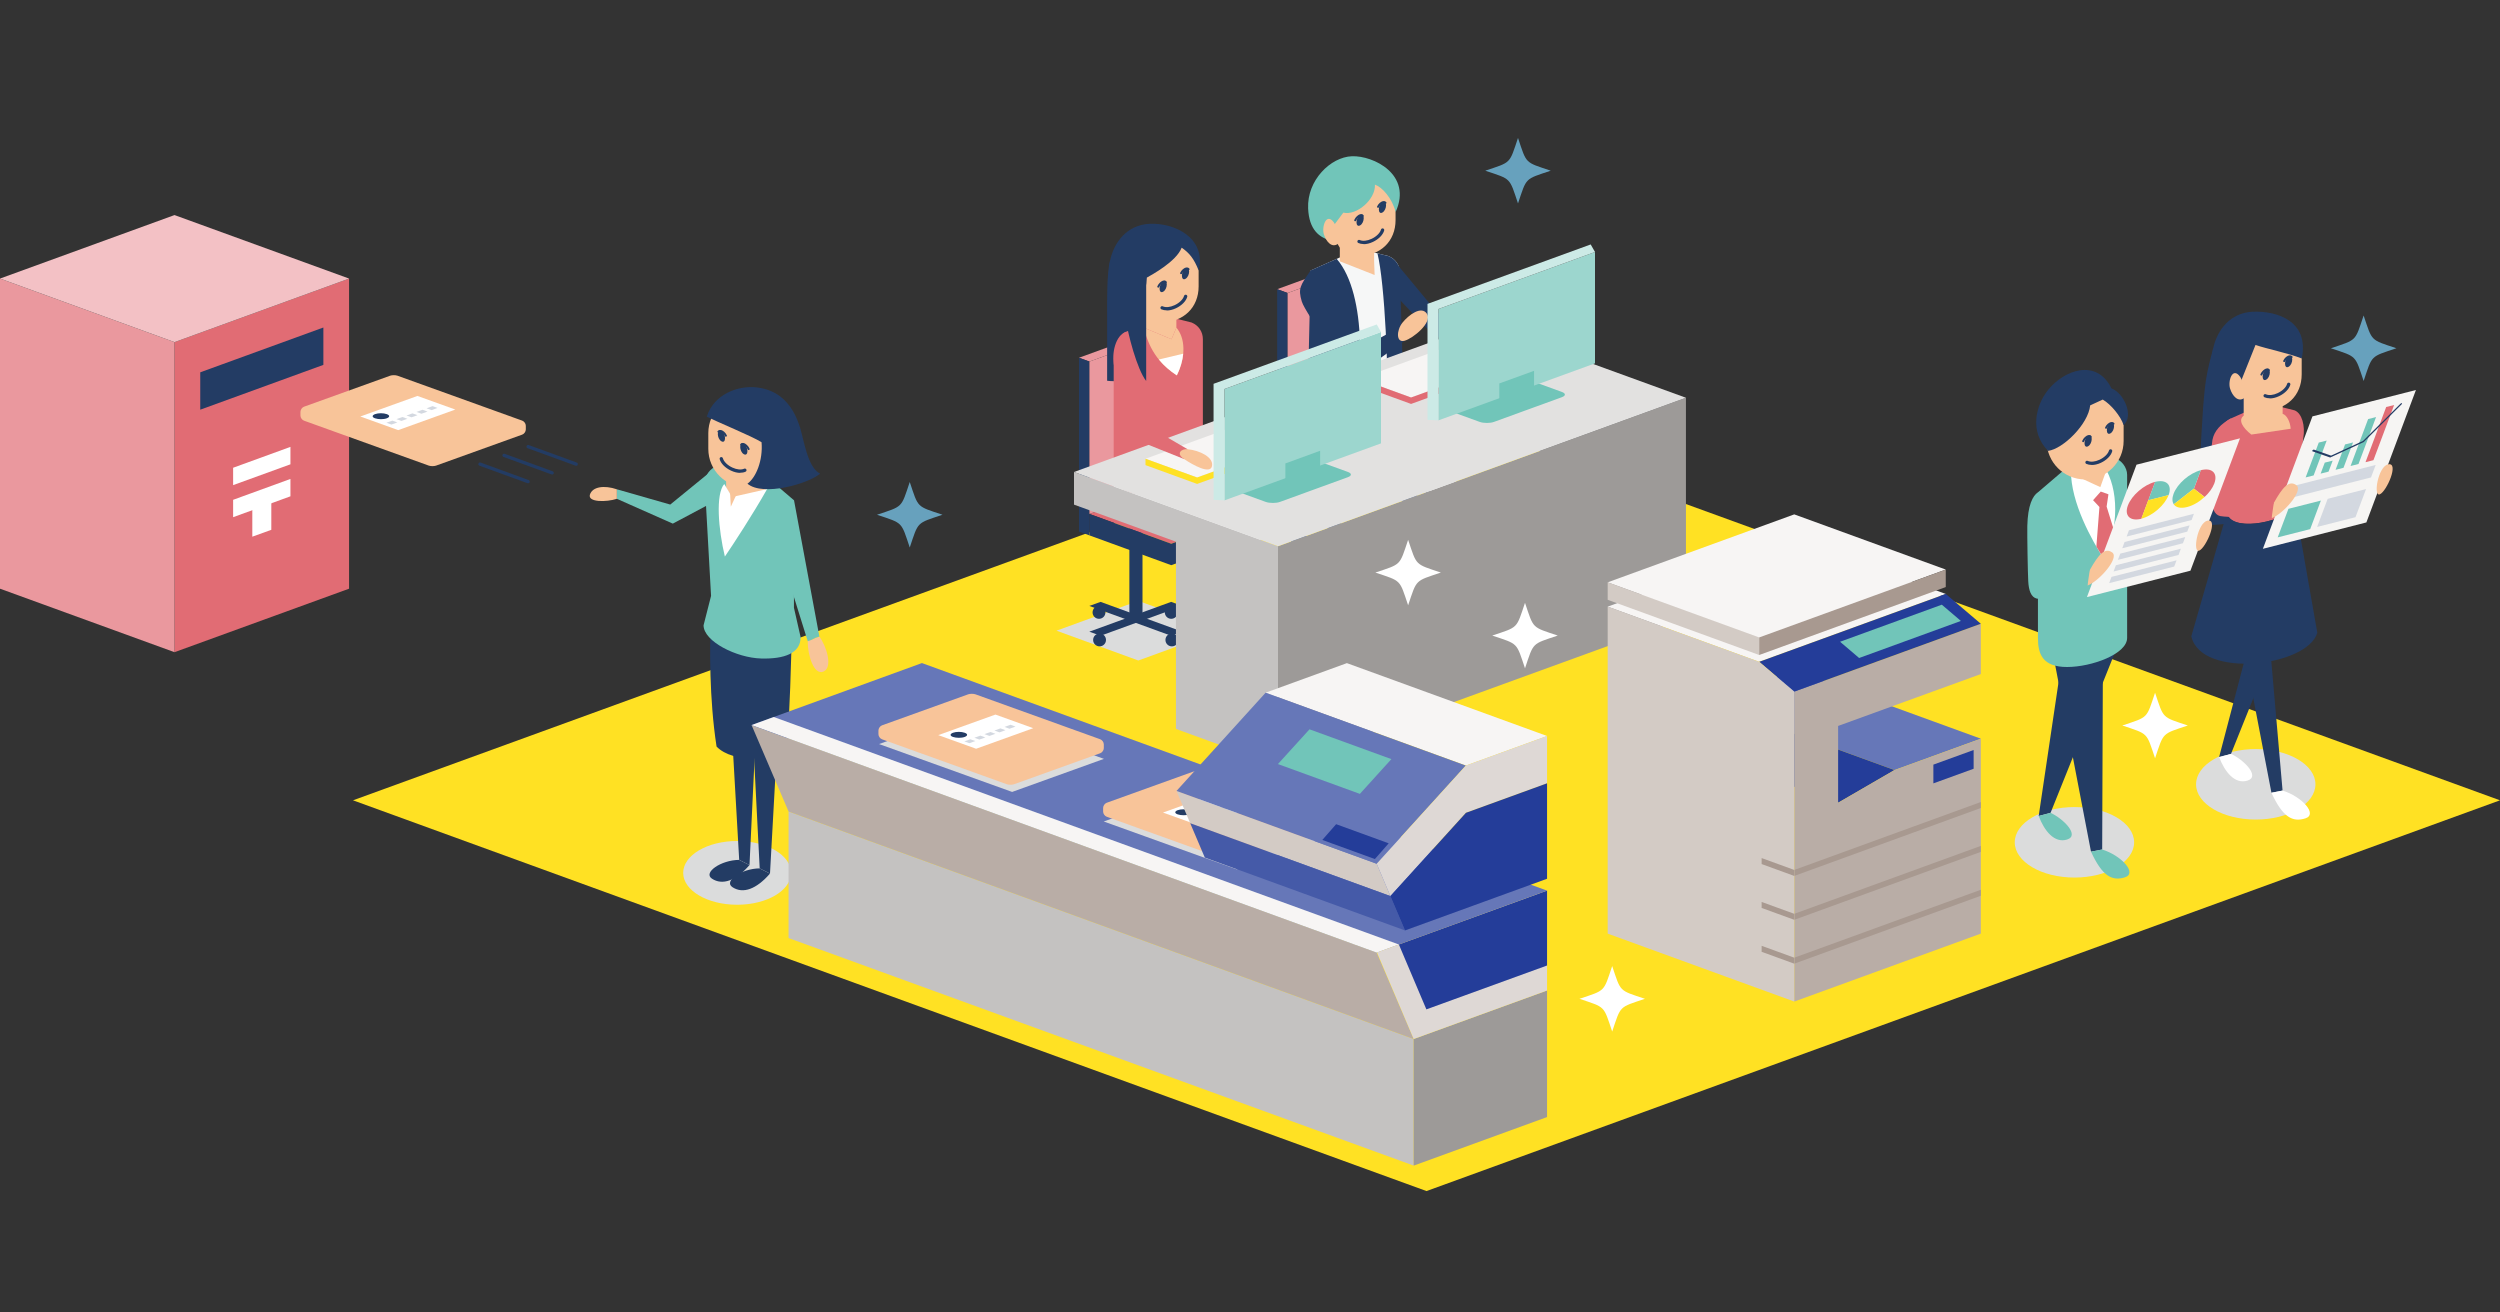 <?xml version="1.0" encoding="UTF-8"?>
<svg xmlns="http://www.w3.org/2000/svg" viewBox="0 0 400 210">
  <rect x="0" y="0" width="400" height="210" fill="#333333" stroke="none"/>
  <defs>
    <style>
      .cls-1 {
        fill: #f6f7f7;
      }

      .cls-1, .cls-2, .cls-3, .cls-4, .cls-5, .cls-6, .cls-7, .cls-8, .cls-9, .cls-10, .cls-11, .cls-12, .cls-13, .cls-14, .cls-15, .cls-16, .cls-17, .cls-18, .cls-19, .cls-20, .cls-21, .cls-22, .cls-23, .cls-24, .cls-25, .cls-26, .cls-27 {
        stroke-width: 0px;
      }

      .cls-2 {
        fill: #cceae6;
      }

      .cls-3 {
        fill: none;
      }

      .cls-4 {
        fill: #6677b8;
      }

      .cls-5 {
        fill: #455aa8;
      }

      .cls-6 {
        fill: #c4c2c1;
      }

      .cls-7 {
        fill: #ded8d5;
      }

      .cls-8 {
        fill: #9d9a98;
      }

      .cls-9 {
        fill: #dbdcdc;
        mix-blend-mode: multiply;
      }

      .cls-10 {
        fill: #9cd6ce;
      }

      .cls-11 {
        fill: #f3c1c5;
      }

      .cls-12 {
        fill: #a89990;
      }

      .cls-13 {
        fill: #ea989e;
      }

      .cls-14 {
        fill: #d3d8e0;
      }

      .cls-15 {
        fill: #233c64;
      }

      .cls-16 {
        fill: #243d99;
      }

      .cls-17 {
        fill: #d3cbc5;
      }

      .cls-18 {
        fill: #67a1bd;
      }

      .cls-19 {
        fill: #e2e1e0;
      }

      .cls-20 {
        fill: #ffe123;
      }

      .cls-21 {
        fill: #71c5b9;
      }

      .cls-28 {
        isolation: isolate;
      }

      .cls-22 {
        fill: #f7f5f4;
      }

      .cls-23 {
        fill: #f8c499;
      }

      .cls-24 {
        fill: #e16c74;
      }

      .cls-25 {
        fill: #fff;
      }

      .cls-26 {
        fill: #f6f5f3;
      }

      .cls-27 {
        fill: #b9ada6;
      }
    </style>
  </defs>
  <g class="cls-28">
    <g id="text">
      <g>
        <rect class="cls-3" width="400" height="210"/>
        <g>
          <polygon class="cls-20" points="56.48 128.05 228.24 65.54 400 128.05 228.24 190.57 56.48 128.05"/>
          <g>
            <ellipse class="cls-9" cx="117.94" cy="139.66" rx="8.63" ry="5.1"/>
            <polygon class="cls-15" points="125.3 101.75 123.2 139.77 121.55 138.94 119.74 103.31 125.3 101.75"/>
            <path class="cls-15" d="M123.2,139.77c-2.17,2.49-4.31,3.3-6.02,2.17-1.44-.96,1.44-2.97,4.36-3l1.65.83Z"/>
            <polygon class="cls-15" points="121.61 102.94 119.92 138.41 118.27 137.58 116.17 100.84 121.61 102.94"/>
            <path class="cls-15" d="M119.92,138.41c-2.17,2.49-4.31,3.3-6.02,2.17-1.44-.96,1.44-2.97,4.36-3l1.65.83Z"/>
            <path class="cls-15" d="M113.68,100.15c-.08,3.31-.24,11.47.97,19.3,2.66,2.75,9.45,2.26,11.3.16.32-4.84.73-14.13.73-20.19"/>
            <polygon class="cls-21" points="114.83 74.53 107.24 80.73 98.71 78.29 98.7 79.81 107.65 83.78 114.15 80.32 114.83 74.53"/>
            <path class="cls-21" d="M117.12,73.92l-2.29.61c-1.14.31-2.07,1.52-2.07,2.71l1.01,18.1-1.2,4.71c0,2.57,5.28,5.21,9.22,5.31,3.71.1,6.31-.84,6.31-3.41l-1.07-4.71v-17.2l-6.2-5.3c-.9-.76-2.57-1.13-3.71-.83Z"/>
            <path class="cls-23" d="M131.1,101.86c1.12,1.49,2.22,4.91.65,5.59-1.49.65-2.52-2.52-2.52-4.85l1.86-.75Z"/>
            <polygon class="cls-23" points="122.73 78.25 122.73 69.43 116.18 68.75 116.18 78.06 117.43 80.11 122.73 78.25"/>
            <path class="cls-25" d="M117.13,79.52l-1.25-2.08c-1.41,1.63-.95,7.25.1,11.61,1.37-2.01,4.47-6.75,6.76-10.8l-5.6,1.27Z"/>
            <g>
              <path class="cls-23" d="M113.33,71.82c0,3.4,2.76,6.16,6.16,6.16s6.16-2.76,6.16-6.16v-2.53c0-3.4-2.76-6.16-6.16-6.16s-6.16,2.76-6.16,6.16v2.53Z"/>
              <path class="cls-15" d="M115.47,68.98c.72.42.72,2.07-.04,1.63-.76-.44-.8-2.11.04-1.63Z"/>
              <path class="cls-15" d="M116.13,69.87c-.06,0-.12-.03-.14-.09-.19-.42-.51-.64-.73-.67-.09-.01-.15,0-.19.06-.06.07-.16.08-.22.02-.07-.06-.08-.16-.02-.22.11-.14.28-.2.48-.17.37.05.77.39.98.85.04.08,0,.17-.08.21-.02,0-.04.01-.07.01Z"/>
              <path class="cls-15" d="M118.97,71c-.72-.42-.72,1.24.04,1.67s.8-1.19-.04-1.67Z"/>
              <path class="cls-15" d="M119.79,72.02c-.06,0-.12-.04-.15-.1-.15-.35-.48-.68-.74-.72-.11-.02-.16.02-.19.05-.06.06-.16.06-.23,0-.06-.06-.06-.16,0-.23.12-.12.29-.17.48-.14.36.07.78.46.97.91.03.08,0,.17-.08.21-.02,0-.04.01-.06.01Z"/>
              <path class="cls-15" d="M118.43,75.66c-.46,0-.96-.12-1.47-.36-.92-.43-1.62-1.13-1.81-1.83-.04-.14.04-.29.18-.33.14-.04.29.04.33.18.15.55.75,1.13,1.52,1.49.71.33,1.42.4,1.89.18.13-.06.29,0,.35.13.06.13,0,.29-.13.35-.25.12-.55.17-.86.17Z"/>
            </g>
            <polyline class="cls-23" points="116.8 78.6 116.93 81.07 117.85 79.09"/>
            <path class="cls-21" d="M127.04,80.04c-2.67,1.01-3.48,4.02-2.92,6.16l5.12,16.4c1.13-.37.85-.49,1.86-.75l-4.06-21.82Z"/>
            <path class="cls-23" d="M98.71,78.29c-2.06-.7-3.92-.41-4.32.84-.4,1.25,2.62,1.23,4.31.68v-1.52Z"/>
            <path class="cls-15" d="M127.98,68.34c-1.21-3.88-3.52-5.92-6.77-6.34-3.25-.42-7.06,1.2-8.12,4.66,1.48.78,7.35,3.18,8.76,4.1.24,2.91-.89,5.66-2.26,6.63,2.5,2.1,9.77,0,11.63-1.61-2.02-.97-2.6-5.43-3.23-7.43Z"/>
          </g>
          <g>
            <g>
              <polygon class="cls-9" points="195.22 100.91 182.13 96.14 169.04 100.91 182.13 105.68 195.22 100.91"/>
              <path class="cls-15" d="M182.8,98.83c0,.21-.47.38-1.05.38s-1.05-.17-1.05-.38v-14.86c0-.21.47-.38,1.05-.38s1.05.17,1.05.38v14.86Z"/>
              <polygon class="cls-24" points="200.49 82.23 187.4 77.46 174.31 82.23 187.4 87 200.49 82.23"/>
              <polygon class="cls-15" points="176.09 96.3 174.29 96.95 187.38 101.72 189.18 101.07 176.09 96.3"/>
              <polygon class="cls-15" points="187.38 96.3 189.18 96.95 176.09 101.72 174.29 101.07 187.38 96.3"/>
              <path class="cls-13" d="M172.64,57.24c.37.13,1.67.61,1.67.61l13.09-4.77s-1.3-.47-1.67-.61l-13.09,4.77Z"/>
              <polygon class="cls-15" points="200.49 85.66 187.4 90.43 174.31 85.66 174.31 82.23 187.4 87 200.49 82.23 200.49 85.66"/>
              <polygon class="cls-15" points="174.31 85.66 172.64 85.05 172.64 57.24 174.31 57.85 174.31 85.66"/>
              <polygon class="cls-13" points="174.31 57.85 187.4 53.08 187.4 77.46 174.31 82.23 174.31 57.85"/>
              <polygon class="cls-15" points="192.46 86.86 192.99 103.52 194.65 102.68 195.17 86.86 192.46 86.86"/>
              <path class="cls-24" d="M192.99,103.52c2.17,2.49,4.31,3.3,6.02,2.17,1.44-.96-1.44-2.97-4.36-3l-1.65.83Z"/>
              <polygon class="cls-15" points="196.28 85.93 196.81 102.59 198.47 101.75 198.99 85.93 196.28 85.93"/>
              <path class="cls-24" d="M196.81,102.59c2.17,2.49,4.31,3.3,6.02,2.17,1.44-.96-1.44-2.97-4.36-3l-1.65.83Z"/>
              <path class="cls-1" d="M178.19,77.52c0,2.46.4,5.38,2.22,6.11,1.82.73,10.57,3.83,10.57,3.83v2.11c2.01.64,4.73.39,5.83.09,2.01-.55,4.69-.84,4.82-2.61.27-3.65.25-6.92-1.21-7.74-1.46-.82-4.31-2.82-7.97-4.16l-14.27,2.37Z"/>
              <path class="cls-15" d="M177.6,41.75c-.52,2.02-.46,6.45-.46,8.17v11c2.27.32,8.22-.49,10-1.33v-20.07l-9.54,2.22Z"/>
              <path class="cls-24" d="M178.19,58.09v19.44s2.72,1.46,3.72,1.48c2.81.04,10.55-3.85,10.55-3.85v-20.88c0-1.18-.66-2.21-1.81-2.68l-2.55-.64c-1.14-.31-2.74-.08-4.13.36l-3.78,1.76c-1.12.44-2,2.93-2,5.02Z"/>
              <polygon class="cls-23" points="182.99 52.42 183 43.6 188.22 43.12 188.22 52.42 187.44 54.28 182.99 52.42"/>
              <path class="cls-23" d="M187.44,54.28l.78-1.86c1.41,1.63,1.57,4.63.07,7.64-2.41-1.58-4.31-3.68-5.29-7.64l4.45,1.86Z"/>
              <path class="cls-23" d="M181.82,45.54c0,3.4.71,6,4.11,6s5.85-2.32,5.85-5.72v-2.53c0-3.4-2.76-6.16-6.16-6.16s-6.16,2.76-6.16,6.16l2.36,2.25Z"/>
              <path class="cls-15" d="M189.64,42.98c-.72.42-.72,2.07.04,1.63.76-.44.8-2.11-.04-1.63Z"/>
              <path class="cls-15" d="M188.98,43.87s-.05,0-.07-.01c-.08-.04-.12-.13-.08-.21.21-.46.61-.8.98-.85.2-.03.37.04.48.17.06.07.05.17-.02.22-.07.06-.17.05-.22-.02-.04-.05-.1-.07-.19-.06-.22.03-.54.25-.73.67-.03.06-.08.09-.14.09Z"/>
              <path class="cls-15" d="M186.15,45c.72-.42.72,1.24-.04,1.67-.76.44-.8-1.19.04-1.67Z"/>
              <path class="cls-15" d="M185.32,46.02s-.04,0-.06-.01c-.08-.03-.12-.13-.08-.21.19-.45.61-.84.97-.91.19-.04.36.01.48.14.06.06.06.16,0,.23-.06.06-.16.06-.23,0-.03-.03-.08-.07-.19-.05-.26.05-.59.37-.74.72-.03.06-.08.1-.15.1Z"/>
              <path class="cls-15" d="M186.68,49.66c-.32,0-.61-.06-.86-.17-.13-.06-.19-.22-.13-.35.06-.13.22-.19.35-.13.47.22,1.18.15,1.89-.18.77-.36,1.37-.94,1.52-1.49.04-.14.19-.22.33-.18.14.04.22.19.18.33-.2.7-.89,1.4-1.81,1.83-.51.24-1.02.36-1.47.36Z"/>
              <path class="cls-15" d="M189.06,39.64c-.84,2.21-4.83,4.36-5.57,4.78-.14,2.67-.94,4.28-2.3,4.7-3.12-1.1-4.22-4.31-3.59-7.37s2.78-5.77,6.31-5.94c3.97-.19,9.14,2.21,7.88,7.48-.76-1.92-1.48-2.8-2.72-3.66Z"/>
              <path class="cls-23" d="M182.58,49.61c-.97.72-1.89-.29-2.27-1.51-.38-1.21.4-3.59,1.62-1.87.65.92.51,2.45.65,3.37Z"/>
              <path class="cls-25" d="M185.43,57.53c.83,1.02,1.79,1.83,2.86,2.53.59-1.18.92-2.37,1.02-3.47l-3.88.93Z"/>
              <path class="cls-15" d="M183.39,43.51v17.45c-1.46-1.84-2.98-7.61-3.3-10.16s-.36-5.76-.36-7.54"/>
              <circle class="cls-15" cx="175.93" cy="102.39" r="1.03"/>
              <circle class="cls-15" cx="175.84" cy="97.98" r="1.03"/>
              <circle class="cls-15" cx="187.5" cy="102.39" r="1.03"/>
              <circle class="cls-15" cx="187.4" cy="97.98" r="1.03"/>
            </g>
            <g>
              <polygon class="cls-9" points="226.93 89.94 213.84 85.17 200.75 89.94 213.84 94.71 226.93 89.94"/>
              <path class="cls-15" d="M214.51,87.86c0,.21-.47.38-1.05.38s-1.05-.17-1.05-.38v-14.86c0-.21.47-.38,1.05-.38s1.05.17,1.05.38v14.86Z"/>
              <polygon class="cls-24" points="232.2 71.26 219.11 66.48 206.02 71.26 219.11 76.03 232.2 71.26"/>
              <polygon class="cls-15" points="207.8 85.32 206 85.98 219.1 90.75 220.89 90.1 207.8 85.32"/>
              <polygon class="cls-15" points="219.1 85.32 220.89 85.98 207.8 90.75 206 90.1 219.1 85.32"/>
              <path class="cls-13" d="M204.35,46.27c.37.13,1.67.61,1.67.61l13.09-4.77s-1.3-.47-1.67-.61l-13.09,4.77Z"/>
              <polygon class="cls-15" points="232.2 74.68 219.11 79.46 206.02 74.68 206.02 71.26 219.11 76.03 232.2 71.26 232.2 74.68"/>
              <polygon class="cls-15" points="206.02 74.68 204.35 74.08 204.35 46.27 206.02 46.88 206.02 74.68"/>
              <polygon class="cls-13" points="206.02 46.88 219.11 42.11 219.11 66.48 206.02 71.26 206.02 46.88"/>
              <polygon class="cls-15" points="224.17 75.88 224.7 92.55 226.36 91.71 226.88 75.88 224.17 75.88"/>
              <path class="cls-24" d="M224.7,92.55c2.17,2.49,4.31,3.3,6.02,2.17,1.44-.96-1.44-2.97-4.36-3l-1.65.83Z"/>
              <polygon class="cls-15" points="227.99 74.95 228.52 91.62 230.18 90.78 230.7 74.95 227.99 74.95"/>
              <path class="cls-24" d="M228.52,91.62c2.17,2.49,4.31,3.3,6.02,2.17,1.44-.96-1.44-2.97-4.36-3l-1.65.83Z"/>
              <path class="cls-1" d="M209.9,66.55c0,2.46.4,5.38,2.22,6.11,1.82.73,10.57,3.83,10.57,3.83v2.11c2.01.64,4.73.39,5.83.09,2.01-.55,4.69-.84,4.82-2.61.27-3.65.25-6.92-1.21-7.74-1.46-.82-4.31-2.82-7.97-4.16l-14.27,2.37Z"/>
              <circle class="cls-15" cx="207.64" cy="91.41" r="1.03"/>
              <circle class="cls-15" cx="207.55" cy="87" r="1.03"/>
              <circle class="cls-15" cx="219.21" cy="91.41" r="1.03"/>
              <circle class="cls-15" cx="219.11" cy="87" r="1.03"/>
              <path class="cls-1" d="M219.62,40.34l2.55.64c1.15.48,1.81,1.5,1.81,2.68v18.28c0,2.57-3.19,4.65-7.14,4.65s-7.14-2.08-7.14-4.65v-18.66s5.78-2.58,5.78-2.58c1.39-.44,2.99-.66,4.13-.36Z"/>
              <polygon class="cls-23" points="214.37 41.81 214.38 32.98 219.86 32.5 219.86 41.81 219.94 44 214.37 41.81"/>
              <path class="cls-23" d="M213.33,34.93c0,3.4.71,6,4.11,6s5.85-2.32,5.85-5.72v-2.53c0-3.4-2.76-6.16-6.16-6.16s-6.16,2.76-6.16,6.16l2.36,2.25Z"/>
              <path class="cls-15" d="M221.15,32.37c-.72.42-.72,2.07.04,1.63.76-.44.8-2.11-.04-1.63Z"/>
              <path class="cls-15" d="M220.49,33.25s-.05,0-.07-.01c-.08-.04-.12-.13-.08-.21.21-.46.61-.8.98-.85.2-.03.37.04.48.17.06.07.05.17-.02.22-.07.06-.17.05-.22-.02-.04-.05-.1-.07-.19-.06-.22.03-.54.25-.73.67-.03.06-.08.09-.14.09Z"/>
              <path class="cls-15" d="M217.66,34.39c.72-.42.72,1.24-.04,1.67s-.8-1.19.04-1.67Z"/>
              <path class="cls-15" d="M216.83,35.4s-.04,0-.06-.01c-.08-.03-.12-.13-.08-.21.19-.45.61-.84.97-.91.19-.04.36.01.48.14.06.06.06.16,0,.23-.06.06-.16.06-.23,0-.03-.03-.08-.07-.19-.05-.26.05-.59.37-.74.72-.03.06-.08.1-.15.1Z"/>
              <path class="cls-15" d="M218.19,39.05c-.32,0-.61-.06-.86-.17-.13-.06-.19-.22-.13-.35.06-.13.22-.19.35-.13.47.22,1.18.15,1.89-.18.77-.36,1.37-.94,1.52-1.49.04-.14.19-.22.33-.18.14.04.22.19.18.33-.2.7-.89,1.4-1.81,1.83-.51.24-1.02.36-1.47.36Z"/>
              <path class="cls-15" d="M220.4,40.54l1.77.44c1.15.48,1.81,1.5,1.81,2.68l.58,19.02c0,1.2-1.55,3.38-2.71,4.21.43-6.37-.29-21.77-1.46-26.35Z"/>
              <path class="cls-15" d="M213.87,41.42c4.97,5.72,4.27,20.46,2.07,26.97-3.52-.29-6.72-1.44-6.72-3.81l.48-21.31,4.17-1.86Z"/>
              <path class="cls-21" d="M209.3,33.36c.15,3.38,1.78,4.74,3.82,5.15l-.23-1.75,2.04-2.74c2.09.52,5.18-2.09,5.06-4.48,1.16.41,2.73,2.13,3.31,4.38,2.73-6.01-3.58-9.05-6.99-8.92-3.4.12-7.21,3.83-7.01,8.35Z"/>
              <path class="cls-23" d="M214.09,39c-.97.72-1.89-.29-2.27-1.51-.38-1.21.4-3.59,1.62-1.87.65.92.51,2.45.65,3.37Z"/>
              <polygon class="cls-15" points="223.11 41.78 229.93 49.99 238.68 54.57 237.91 56.2 229.4 53.71 223.51 47.49 223.11 41.78"/>
              <path class="cls-23" d="M238.68,54.57c1.49.31,3.59.94,3.47,2.63-.12,1.69-3.35.26-4.24-1"/>
              <path class="cls-15" d="M209.7,43.28c-1.66,2.39-2.03,2.87-1.42,4.94.61,2.07,8.23,12.21,8.23,12.21l8.65-6.23-.37-2.33-7.91,4.37s-3.26-7.54-3.99-9.36c-.73-1.82-1.9-3.68-3.2-3.6Z"/>
              <path class="cls-23" d="M224.39,51.63c.98-1.23,3.05-2.79,3.93-1.41.88,1.38-2.22,3.92-3.59,4.3s-1.32-1.66-.34-2.89Z"/>
            </g>
            <polygon class="cls-6" points="171.84 75.52 171.84 80.74 188.15 86.67 188.15 116.63 204.48 122.57 204.48 87.4 171.84 75.52"/>
            <polygon class="cls-8" points="204.48 87.4 269.75 63.64 269.75 98.82 204.48 122.57 204.48 87.4"/>
            <polygon class="cls-19" points="269.75 63.64 237.12 51.77 171.84 75.52 204.48 87.4 269.75 63.64"/>
            <polygon class="cls-22" points="242.28 57.6 234.02 54.59 217.52 60.6 225.77 63.6 242.28 57.6"/>
            <polygon class="cls-22" points="208.05 70.39 199.79 67.39 183.28 73.4 191.54 76.4 208.05 70.39"/>
            <polygon class="cls-24" points="242.28 58.62 225.77 64.63 217.52 61.63 217.52 60.6 225.77 63.6 242.28 57.6 242.28 58.62"/>
            <polygon class="cls-20" points="208.05 71.42 191.54 77.43 183.28 74.42 183.28 73.4 191.54 76.4 208.05 70.39 208.05 71.42"/>
            <g>
              <path class="cls-21" d="M215.66,76.35c.64-.23.64-.61,0-.84l-4.27-1.55c-.64-.23-1.68-.23-2.31,0l-10.85,3.95c-.64.23-.64.61,0,.84l4.27,1.55c.64.23,1.68.23,2.31,0l10.85-3.95Z"/>
              <polygon class="cls-10" points="195.91 62.24 220.96 53.12 220.96 70.94 195.91 80.06 195.91 62.24"/>
              <polygon class="cls-21" points="205.66 74.15 211.22 72.12 211.22 76.08 205.66 78.1 205.66 74.15"/>
              <polygon class="cls-2" points="194.17 79.98 194.17 61.41 220.28 51.91 220.96 53.12 195.91 62.24 195.91 80.06 194.17 79.98"/>
            </g>
            <g>
              <path class="cls-21" d="M249.9,63.55c.64-.23.64-.61,0-.84l-4.27-1.55c-.64-.23-1.68-.23-2.31,0l-10.85,3.95c-.64.23-.64.61,0,.84l4.27,1.55c.64.23,1.68.23,2.31,0l10.85-3.95Z"/>
              <polygon class="cls-10" points="230.14 49.44 255.2 40.32 255.2 58.14 230.14 67.26 230.14 49.44"/>
              <polygon class="cls-21" points="239.89 61.35 245.45 59.33 245.45 63.28 239.89 65.3 239.89 61.35"/>
              <polygon class="cls-2" points="228.4 67.18 228.4 48.62 254.51 39.11 255.2 40.32 230.14 49.44 230.14 67.26 228.4 67.18"/>
            </g>
            <path class="cls-24" d="M180.19,53.07l3.11,14.89,6.7,3.91-.56,1.58-8.37-3.35s-2.14-8.56-2.79-11.44c-.49-2.18.23-5.03,1.91-5.59Z"/>
            <path class="cls-23" d="M190.01,71.87c1.98.2,4.19,1.3,3.91,2.7s-3.07-.19-4.47-1.12-.37-1.67.56-1.58Z"/>
          </g>
          <g>
            <polygon class="cls-4" points="273.27 112.35 287.08 107.32 316.93 118.19 303.12 123.21 273.27 112.35"/>
            <polygon class="cls-16" points="273.27 112.35 264.25 117.57 294.1 128.44 303.12 123.21 273.27 112.35"/>
            <polygon class="cls-27" points="294.1 128.44 294.1 116.15 316.93 107.85 316.93 99.8 287.08 110.66 287.08 160.25 316.93 149.38 316.93 118.19 303.12 123.21 294.1 128.44"/>
            <polygon class="cls-16" points="309.34 125.34 315.78 123 315.78 120 309.34 122.34 309.34 125.34"/>
            <polygon class="cls-22" points="257.23 97.06 287.08 86.2 311.32 95.03 281.47 105.89 257.23 97.06"/>
            <polygon class="cls-22" points="257.23 93.17 287.08 82.3 311.32 91.13 281.47 101.99 257.23 93.17"/>
            <polygon class="cls-17" points="281.47 101.99 257.23 93.17 257.23 95.97 281.47 104.8 281.47 101.99"/>
            <polygon class="cls-12" points="281.47 104.8 311.32 93.93 311.32 91.13 281.47 101.99 281.47 104.8"/>
            <polygon class="cls-16" points="311.32 95.03 281.47 105.89 287.08 110.66 316.93 99.8 311.32 95.03"/>
            <polygon class="cls-21" points="310.69 96.75 294.41 102.68 297.46 105.28 313.74 99.35 310.69 96.75"/>
            <polygon class="cls-12" points="316.93 143.32 287.08 154.19 287.08 153.23 316.93 142.36 316.93 143.32"/>
            <polygon class="cls-12" points="316.93 136.3 287.08 147.17 287.08 146.21 316.93 135.34 316.93 136.3"/>
            <polygon class="cls-12" points="316.93 129.28 287.08 140.15 287.08 139.19 316.93 128.32 316.93 129.28"/>
            <polygon class="cls-17" points="281.47 105.89 257.23 97.06 257.23 149.38 287.08 160.25 287.08 110.66 281.47 105.89"/>
            <polygon class="cls-12" points="281.86 151.33 281.86 152.29 287.08 154.19 287.08 153.23 281.86 151.33"/>
            <polygon class="cls-12" points="281.86 144.31 281.86 145.27 287.08 147.17 287.08 146.21 281.86 144.31"/>
            <polygon class="cls-12" points="281.86 137.29 281.86 138.25 287.08 140.15 287.08 139.19 281.86 137.29"/>
          </g>
          <g>
            <polygon class="cls-24" points="27.92 104.35 55.85 94.19 55.85 44.57 27.92 54.74 27.92 104.35"/>
            <polygon class="cls-25" points="40.37 85.87 43.41 84.77 43.41 79.37 40.37 80.48 40.37 85.87"/>
            <polygon class="cls-15" points="32.04 65.55 51.74 58.38 51.74 52.4 32.04 59.57 32.04 65.55"/>
            <polygon class="cls-25" points="37.3 77.62 46.47 74.29 46.47 71.5 37.3 74.84 37.3 77.62"/>
            <polygon class="cls-25" points="37.3 82.75 46.47 79.41 46.47 76.63 37.3 79.97 37.3 82.75"/>
            <polygon class="cls-13" points="27.92 54.74 0 44.57 0 94.19 27.92 104.35 27.92 54.74"/>
            <polygon class="cls-11" points="0 44.57 27.92 34.41 55.85 44.57 27.92 54.74 0 44.57"/>
          </g>
          <g>
            <path class="cls-15" d="M84.49,77.33s-.06,0-.09-.02l-7.69-2.8c-.14-.05-.21-.2-.16-.34.05-.14.2-.21.34-.16l7.69,2.8c.14.05.21.2.16.34-.04.11-.14.18-.25.18Z"/>
            <path class="cls-15" d="M92.19,74.53s-.06,0-.09-.02l-7.69-2.8c-.14-.05-.21-.2-.16-.34.05-.14.2-.21.34-.16l7.69,2.8c.14.05.21.2.16.34-.04.11-.14.18-.25.18Z"/>
            <path class="cls-15" d="M88.34,75.93s-.06,0-.09-.02l-7.69-2.8c-.14-.05-.21-.2-.16-.34.05-.14.2-.21.34-.16l7.69,2.8c.14.05.21.2.16.34-.04.11-.14.18-.25.18Z"/>
          </g>
          <g>
            <polygon class="cls-6" points="226.19 166.24 126.17 129.84 126.17 150.09 226.19 186.5 226.19 166.24"/>
            <polygon class="cls-8" points="247.53 158.48 226.19 166.24 226.19 186.5 247.53 178.73 247.53 158.48"/>
            <polygon class="cls-27" points="220.27 152.42 120.25 116.01 126.17 129.84 226.19 166.24 220.27 152.42"/>
            <polygon class="cls-4" points="120.25 116.01 147.51 106.09 247.53 142.5 220.27 152.42 120.25 116.01"/>
            <polygon class="cls-9" points="155.34 113.76 140.65 119.05 161.94 126.71 176.63 121.42 155.34 113.76"/>
            <polygon class="cls-22" points="120.25 116.01 123.8 114.72 223.82 151.12 220.27 152.42 120.25 116.01"/>
            <polygon class="cls-7" points="247.53 142.5 220.32 152.4 226.19 166.24 247.53 158.48 247.53 142.5"/>
            <polygon class="cls-16" points="228.22 161.5 247.53 154.48 247.53 142.5 223.82 151.12 228.22 161.5"/>
            <g>
              <path class="cls-23" d="M176.61,119.1c0-.34-.26-.71-.58-.82l-19.96-7.19c-.32-.11-.84-.11-1.16,0l-13.78,4.96c-.32.11-.58.49-.58.82v.6c0,.34.26.71.58.82l19.96,7.19c.32.11.84.11,1.16,0l13.78-4.96c.32-.11.58-.49.58-.82v-.6Z"/>
              <polygon class="cls-25" points="159.27 114.33 150.12 117.62 156.18 119.8 165.32 116.51 159.27 114.33"/>
              <g>
                <polygon class="cls-14" points="155.25 118.28 154.3 118.62 155.1 118.91 156.06 118.57 155.25 118.28"/>
                <polygon class="cls-14" points="156.86 117.7 155.9 118.04 156.7 118.33 157.66 117.99 156.86 117.7"/>
                <polygon class="cls-14" points="158.47 117.12 157.51 117.46 158.31 117.75 159.27 117.41 158.47 117.12"/>
                <polygon class="cls-14" points="160.07 116.54 159.11 116.89 159.92 117.18 160.87 116.83 160.07 116.54"/>
                <polygon class="cls-14" points="161.68 115.96 160.72 116.31 161.52 116.6 162.48 116.25 161.68 115.96"/>
              </g>
              <path class="cls-15" d="M154.35,117.24c-.52-.19-1.36-.19-1.87,0s-.52.49,0,.67,1.36.19,1.87,0,.52-.49,0-.67Z"/>
            </g>
            <polygon class="cls-9" points="191.29 126.15 176.6 131.44 197.89 139.1 212.58 133.81 191.29 126.15"/>
            <g>
              <path class="cls-23" d="M212.56,131.49c0-.34-.26-.71-.58-.82l-19.96-7.19c-.32-.11-.84-.11-1.16,0l-13.78,4.96c-.32.11-.58.49-.58.82v.6c0,.34.26.71.58.82l19.96,7.19c.32.11.84.11,1.16,0l13.78-4.96c.32-.11.58-.49.58-.82v-.6Z"/>
              <polygon class="cls-25" points="195.22 126.72 186.08 130.01 192.14 132.19 201.28 128.9 195.22 126.72"/>
              <g>
                <polygon class="cls-14" points="191.21 130.67 190.25 131.01 191.05 131.3 192.01 130.96 191.21 130.67"/>
                <polygon class="cls-14" points="192.81 130.09 191.86 130.44 192.66 130.73 193.62 130.38 192.81 130.09"/>
                <polygon class="cls-14" points="194.42 129.51 193.46 129.86 194.27 130.15 195.22 129.8 194.42 129.51"/>
                <polygon class="cls-14" points="196.03 128.94 195.07 129.28 195.87 129.57 196.83 129.22 196.03 128.94"/>
                <polygon class="cls-14" points="197.63 128.36 196.68 128.7 197.48 128.99 198.44 128.65 197.63 128.36"/>
              </g>
              <path class="cls-15" d="M190.3,129.63c-.52-.19-1.36-.19-1.87,0s-.52.49,0,.67,1.36.19,1.87,0,.52-.49,0-.67Z"/>
            </g>
            <g>
              <polygon class="cls-17" points="188.24 126.55 190.43 131.71 222.46 143.37 220.27 138.2 188.24 126.55"/>
              <polygon class="cls-5" points="190.43 131.71 192.77 137.21 224.8 148.87 222.46 143.37 190.43 131.71"/>
              <polygon class="cls-22" points="202.5 110.83 215.5 106.1 247.53 117.76 234.53 122.49 202.5 110.83"/>
              <polygon class="cls-4" points="202.5 110.83 188.24 126.55 220.27 138.2 234.53 122.49 202.5 110.83"/>
              <polygon class="cls-21" points="204.47 122.25 217.58 127.02 222.62 121.46 209.52 116.69 204.47 122.25"/>
              <polygon class="cls-7" points="234.53 122.49 220.27 138.2 222.46 143.37 234.55 130.05 247.53 125.33 247.53 117.76 234.53 122.49"/>
              <polygon class="cls-16" points="234.55 130.05 222.46 143.37 224.8 148.87 247.53 140.6 247.53 125.33 234.55 130.05"/>
            </g>
          </g>
          <g>
            <path class="cls-23" d="M84.13,68.12c0-.34-.26-.71-.58-.82l-19.96-7.19c-.32-.11-.84-.11-1.16,0l-13.78,4.96c-.32.11-.58.49-.58.82v.6c0,.34.26.71.58.82l19.96,7.19c.32.11.84.11,1.16,0l13.78-4.96c.32-.11.58-.49.58-.82v-.6Z"/>
            <polygon class="cls-25" points="66.79 63.35 57.65 66.64 63.71 68.82 72.85 65.53 66.79 63.35"/>
            <g>
              <polygon class="cls-14" points="62.78 67.3 61.82 67.64 62.63 67.93 63.58 67.59 62.78 67.3"/>
              <polygon class="cls-14" points="64.39 66.72 63.43 67.06 64.23 67.35 65.19 67.01 64.39 66.72"/>
              <polygon class="cls-14" points="65.99 66.14 65.04 66.48 65.84 66.77 66.8 66.43 65.99 66.14"/>
              <polygon class="cls-14" points="67.6 65.56 66.64 65.91 67.44 66.2 68.4 65.85 67.6 65.56"/>
              <polygon class="cls-14" points="69.21 64.98 68.25 65.33 69.05 65.62 70.01 65.27 69.21 64.98"/>
            </g>
            <path class="cls-15" d="M61.88,66.26c-.52-.19-1.36-.19-1.87,0s-.52.49,0,.67,1.36.19,1.87,0,.52-.49,0-.67Z"/>
          </g>
          <path class="cls-18" d="M145.56,87.6c-1.41-4.2-1.04-3.83-5.24-5.24,4.2-1.41,3.83-1.04,5.24-5.24,1.41,4.2,1.04,3.83,5.24,5.24-4.2,1.41-3.83,1.04-5.24,5.24Z"/>
          <path class="cls-25" d="M257.95,165.05c-1.41-4.2-1.04-3.83-5.24-5.24,4.2-1.41,3.83-1.04,5.24-5.24,1.41,4.2,1.04,3.83,5.24,5.24-4.2,1.41-3.83,1.04-5.24,5.24Z"/>
          <path class="cls-25" d="M225.3,96.85c-1.41-4.2-1.04-3.83-5.24-5.24,4.2-1.41,3.83-1.04,5.24-5.24,1.41,4.2,1.04,3.83,5.24,5.24-4.2,1.41-3.83,1.04-5.24,5.24Z"/>
          <path class="cls-25" d="M244,106.93c-1.41-4.2-1.04-3.83-5.24-5.24,4.2-1.41,3.83-1.04,5.24-5.24,1.41,4.2,1.04,3.83,5.24,5.24-4.2,1.41-3.83,1.04-5.24,5.24Z"/>
          <path class="cls-25" d="M344.81,121.32c-1.41-4.2-1.04-3.83-5.24-5.24,4.2-1.41,3.83-1.04,5.24-5.24,1.41,4.2,1.04,3.83,5.24,5.24-4.2,1.41-3.83,1.04-5.24,5.24Z"/>
          <path class="cls-18" d="M378.18,60.96c-1.41-4.2-1.04-3.83-5.24-5.24,4.2-1.41,3.83-1.04,5.24-5.24,1.41,4.2,1.04,3.83,5.24,5.24-4.2,1.41-3.83,1.04-5.24,5.24Z"/>
          <g>
            <ellipse class="cls-9" cx="360.92" cy="125.49" rx="9.55" ry="5.64"/>
            <polygon class="cls-15" points="363.1 90.5 355.06 121.13 356.96 120.62 368.08 92.93 363.1 90.5"/>
            <polygon class="cls-15" points="356.77 92.15 363.43 126.84 365.21 126.49 362.15 91.33 356.77 92.15"/>
            <path class="cls-25" d="M363.43,126.84c1.82,3.96,3.4,4.74,5.43,4.1,2.03-.64-.55-3.49-3.65-4.45l-1.78.35Z"/>
            <path class="cls-25" d="M355.06,121.13c.91,2.4,2.53,4.41,4.56,3.76,2.03-.64-.57-3.31-2.67-4.27l-1.89.51Z"/>
            <path class="cls-15" d="M354.09,55.82c-1.07,3.92-1.27,5.34-1.58,9.2-.3,3.86-.98,17.94-.88,18.85,3.35.61,12.83-1.19,13.64-2.41.81-5.38-.49-24.96-2.31-27.91l-8.87,2.27Z"/>
            <path class="cls-24" d="M356.32,82l-1.63-11.1c0-1.58.87-3.31,2.26-3.95l3.52-1.57c1.39-.44,2.99-.66,4.13-.36l2.55.64c1.15.48,1.72,2.42,1.37,4.47l-1.25,11.18c-2.86,2.52-10.5,3.77-10.96.69Z"/>
            <path class="cls-15" d="M370.77,101.25l-3.5-19.95c-2.86,2.52-10.5,3.77-10.96.69l-5.7,19.82c1.57,6.87,18.53,4.87,20.16-.56Z"/>
            <path class="cls-23" d="M358.99,66.49v-8.82s6.23-.48,6.23-.48v9.02c.67.2,1.21,1.27,1.29,2.39l-6.3.93c-1.36-1.06-2.17-2.32-1.21-3.03Z"/>
            <path class="cls-23" d="M358.31,59.61c0,3.4.71,6,4.11,6s5.85-2.32,5.85-5.72v-2.53c0-3.4-2.76-6.16-6.16-6.16-3.4,0-6.16,2.76-6.16,6.16l2.36,2.25Z"/>
            <path class="cls-15" d="M366.14,57.05c-.72.42-.72,2.07.04,1.63s.8-2.11-.04-1.63Z"/>
            <path class="cls-15" d="M365.47,57.93s-.05,0-.07-.01c-.08-.04-.11-.13-.08-.21.21-.46.61-.8.98-.85.2-.03.37.03.48.17.06.07.05.17-.02.22-.07.06-.17.05-.22-.02-.04-.05-.11-.07-.19-.06-.22.03-.54.25-.73.67-.03.06-.08.09-.14.09Z"/>
            <path class="cls-15" d="M362.64,59.07c.72-.42.72,1.24-.04,1.67-.76.44-.8-1.19.04-1.67Z"/>
            <path class="cls-15" d="M361.82,60.09s-.04,0-.06-.01c-.08-.03-.12-.13-.09-.21.19-.45.61-.84.97-.91.19-.04.36.01.48.14.06.06.06.16,0,.23-.06.06-.16.06-.23,0-.03-.03-.08-.07-.19-.05-.26.05-.59.37-.74.72-.03.06-.08.1-.15.1Z"/>
            <path class="cls-15" d="M363.17,63.73c-.32,0-.61-.06-.86-.17-.13-.06-.19-.22-.13-.35.06-.13.22-.19.35-.13.47.22,1.18.15,1.89-.18.77-.36,1.37-.94,1.52-1.49.04-.14.18-.22.33-.18.14.04.22.19.18.33-.2.7-.89,1.4-1.81,1.83-.51.24-1.02.36-1.47.36Z"/>
            <path class="cls-15" d="M357.68,63.19c-3.12-1.1-4.22-4.31-3.59-7.37.63-3.05,2.78-5.77,6.31-5.94,3.97-.19,9.12,1.53,7.88,7.48-2.17-.87-5.67-1.56-7.4-2.17l-3.2,8Z"/>
            <path class="cls-23" d="M359.08,63.68c-.97.72-1.89-.29-2.27-1.51-.38-1.21.4-3.59,1.62-1.87.65.92.51,2.45.65,3.37Z"/>
            <g>
              <polygon class="cls-26" points="386.55 62.4 369.99 66.62 362.06 87.81 378.62 83.59 386.55 62.4"/>
              <polygon class="cls-14" points="380.11 74.39 367.42 77.63 366.68 79.62 379.36 76.39 380.11 74.39"/>
              <polygon class="cls-14" points="378.57 78.25 372.43 79.81 370.74 84.31 376.88 82.75 378.57 78.25"/>
              <polygon class="cls-21" points="370.18 76.07 368.9 76.39 371 70.81 372.27 70.49 370.18 76.07"/>
              <polygon class="cls-21" points="372.57 75.46 371.3 75.78 371.96 74.02 373.23 73.7 372.57 75.46"/>
              <polygon class="cls-21" points="374.96 74.85 373.69 75.17 375.21 71.11 376.49 70.79 374.96 74.85"/>
              <polygon class="cls-21" points="377.36 74.24 376.09 74.56 378.9 67.05 380.17 66.73 377.36 74.24"/>
              <polygon class="cls-24" points="379.75 73.63 378.48 73.95 381.79 65.12 383.06 64.8 379.75 73.63"/>
              <polygon class="cls-21" points="369.63 84.66 364.43 85.98 366.15 81.41 371.34 80.09 369.63 84.66"/>
              <path class="cls-15" d="M372.82,73.2l-2.83-.99c-.06-.02-.05-.1.02-.17.07-.08.17-.12.22-.1l2.74.96,5.11-2.35,6-5.96c.07-.07.17-.11.22-.08.05.03.03.11-.04.18l-6.08,6.05-5.35,2.46Z"/>
            </g>
            <path class="cls-23" d="M363.82,80.45c1.38-2.47,2.41-3.69,3.6-2.82s-2.15,4.64-3.97,5.29c0,0-.22-1.45.36-2.47Z"/>
            <path class="cls-24" d="M356.95,66.95c-1.65.89-2.67,1.98-2.96,3.43s-.22,7.98-.15,9.43c.07,1.45.44,2.54,1.38,2.76.94.22,8.23.35,8.23.35l.36-2.47-7.22-.86s.73-6.97.87-8.42c.15-1.45.26-3.08-.53-4.23Z"/>
            <path class="cls-23" d="M382.08,74.3c1.86-.42-.22,4.35-1.31,4.79-1.09.44-.29-4.43,1.31-4.79Z"/>
          </g>
          <g>
            <ellipse class="cls-9" cx="331.91" cy="134.77" rx="9.55" ry="5.64"/>
            <polygon class="cls-15" points="330.45 101.85 326.19 130.56 328.09 130.05 339.21 102.36 330.45 101.85"/>
            <polygon class="cls-15" points="327.9 101.58 334.56 136.27 336.35 135.92 336.48 101.29 327.9 101.58"/>
            <path class="cls-21" d="M334.56,136.27c1.82,3.96,3.4,4.74,5.43,4.1,2.03-.64-.55-3.49-3.65-4.45l-1.78.35Z"/>
            <path class="cls-21" d="M326.19,130.56c.91,2.4,2.53,4.41,4.56,3.76,2.03-.64-.57-3.31-2.67-4.27l-1.89.51Z"/>
            <path class="cls-21" d="M335.98,72.65l2.29.61c1.14.31,2.07,1.52,2.07,2.71v26.1c0,2.57-5.67,4.65-9.61,4.65-3.94,0-4.66-2.08-4.66-4.65v-23.3s6.2-5.3,6.2-5.3c.9-.76,2.57-1.13,3.71-.83Z"/>
            <path class="cls-25" d="M331.34,75.25c0,5.28,3.39,11.21,5.26,14.16,2.44-4.97,2.44-11.18.03-14.85"/>
            <path class="cls-24" d="M336.59,89.41c.75-1.53,1.27-3.18,1.56-4.84l-1.09-3.52.29-1.96-1.23-.44-1.23,1.38,1.02,1.09-.49,6.33c.43.74.83,1.4,1.18,1.95Z"/>
            <polygon class="cls-23" points="330.55 75.4 330.4 69.12 336.6 67.68 336.83 75.78 336.05 77.94 330.55 75.4"/>
            <path class="cls-23" d="M339.78,70.55c0,3.4-2.76,6.16-6.16,6.16-3.4,0-6.16-2.76-6.16-6.16v-2.53c0-3.4,2.76-6.16,6.16-6.16s6.16,2.76,6.16,6.16v2.53Z"/>
            <path class="cls-15" d="M337.63,67.71c-.72.42-.72,2.07.04,1.63s.8-2.11-.04-1.63Z"/>
            <path class="cls-15" d="M336.97,68.6s-.05,0-.07-.01c-.08-.04-.11-.13-.08-.21.21-.46.61-.8.98-.85.2-.02.37.03.48.17.06.07.05.17-.02.22-.07.06-.17.05-.22-.02-.04-.05-.11-.07-.19-.06-.22.03-.54.25-.73.67-.03.06-.08.09-.14.09Z"/>
            <path class="cls-15" d="M334.14,69.73c.72-.42.72,1.24-.04,1.67-.76.44-.8-1.19.04-1.67Z"/>
            <path class="cls-15" d="M333.31,70.75s-.04,0-.06-.01c-.08-.03-.12-.13-.09-.21.19-.45.61-.84.97-.91.18-.04.36.01.48.14.06.06.06.16,0,.23-.06.06-.16.06-.23,0-.03-.03-.08-.07-.19-.05-.26.05-.59.37-.74.72-.03.06-.09.1-.15.1Z"/>
            <path class="cls-15" d="M334.67,74.39c-.32,0-.61-.06-.86-.17-.13-.06-.19-.22-.13-.35.06-.13.22-.19.35-.13.47.22,1.18.15,1.89-.18.77-.36,1.37-.94,1.52-1.49.04-.14.18-.22.33-.18.14.04.22.19.18.33-.2.7-.89,1.4-1.81,1.83-.51.24-1.02.35-1.47.35Z"/>
            <path class="cls-15" d="M327.69,72.14c2.4-.31,6.43-4.26,6.74-7.28l2.01-.93c1.32.77,2.88,2.67,3.34,4.09,1.7-1.53,0-5.17-1.94-5.87-2.4-4.88-7.59-2.94-10.14.23-2.01,2.5-3.02,6.74,0,9.76Z"/>
            <g>
              <polygon class="cls-26" points="358.4 70.13 341.84 74.35 333.91 95.53 350.47 91.31 358.4 70.13"/>
              <polygon class="cls-14" points="351.03 82.2 340.63 84.85 340.26 85.85 350.66 83.2 351.03 82.2"/>
              <polygon class="cls-14" points="350.34 84.06 339.93 86.72 339.56 87.72 349.96 85.06 350.34 84.06"/>
              <polygon class="cls-14" points="349.64 85.93 339.24 88.58 338.86 89.58 349.27 86.92 349.64 85.93"/>
              <polygon class="cls-14" points="348.94 87.79 338.54 90.44 338.17 91.44 348.57 88.79 348.94 87.79"/>
              <polygon class="cls-14" points="348.25 89.65 337.84 92.3 337.47 93.3 347.87 90.65 348.25 89.65"/>
              <path class="cls-24" d="M344.82,77.1c-1.8.46-3.75,2.15-4.36,3.78s.36,2.58,2.16,2.12l2.21-5.9Z"/>
              <path class="cls-21" d="M344.82,77.1l-1.1,2.95,3.26-.83c.61-1.63-.36-2.58-2.16-2.12Z"/>
              <path class="cls-20" d="M342.61,82.99c1.8-.46,3.75-2.15,4.36-3.78l-3.26.83-1.1,2.95Z"/>
              <path class="cls-24" d="M352.13,75.23l-1.1,2.95,1.7,1.34c.71-.65,1.28-1.42,1.56-2.17.61-1.63-.36-2.58-2.16-2.12Z"/>
              <path class="cls-21" d="M352.13,75.23c-1.8.46-3.75,2.15-4.36,3.78-.26.71-.23,1.28.04,1.68l3.22-2.51,1.1-2.95Z"/>
              <path class="cls-20" d="M351.02,78.18l-3.22,2.51c.35.51,1.1.7,2.12.44s1.98-.85,2.8-1.61l-1.7-1.34Z"/>
            </g>
            <path class="cls-23" d="M334.36,91.22c1.38-2.47,2.41-3.69,3.6-2.82s-2.15,4.64-3.97,5.29c0,0-.22-1.45.36-2.47Z"/>
            <path class="cls-21" d="M326.07,78.77c-.83.54-1.63,2.07-1.7,5.4-.03,1.48.07,7.4.15,8.85s.44,2.54,1.38,2.76,8.1-2.1,8.1-2.1l.36-2.47-6.51.87s.32-5.95.22-7.4c-.22-2.98-.15-4.64-2-5.91Z"/>
            <path class="cls-23" d="M353.18,83.31c1.86-.42-.22,4.35-1.31,4.79-1.09.44-.29-4.43,1.31-4.79Z"/>
          </g>
          <path class="cls-18" d="M242.88,32.55c-1.41-4.2-1.04-3.83-5.24-5.24,4.2-1.41,3.83-1.04,5.24-5.24,1.41,4.2,1.04,3.83,5.24,5.24-4.2,1.41-3.83,1.04-5.24,5.24Z"/>
          <polygon class="cls-16" points="211.57 134.39 219.98 137.45 222.19 134.93 213.78 131.87 211.57 134.39"/>
        </g>
      </g>
    </g>
  </g>
</svg>